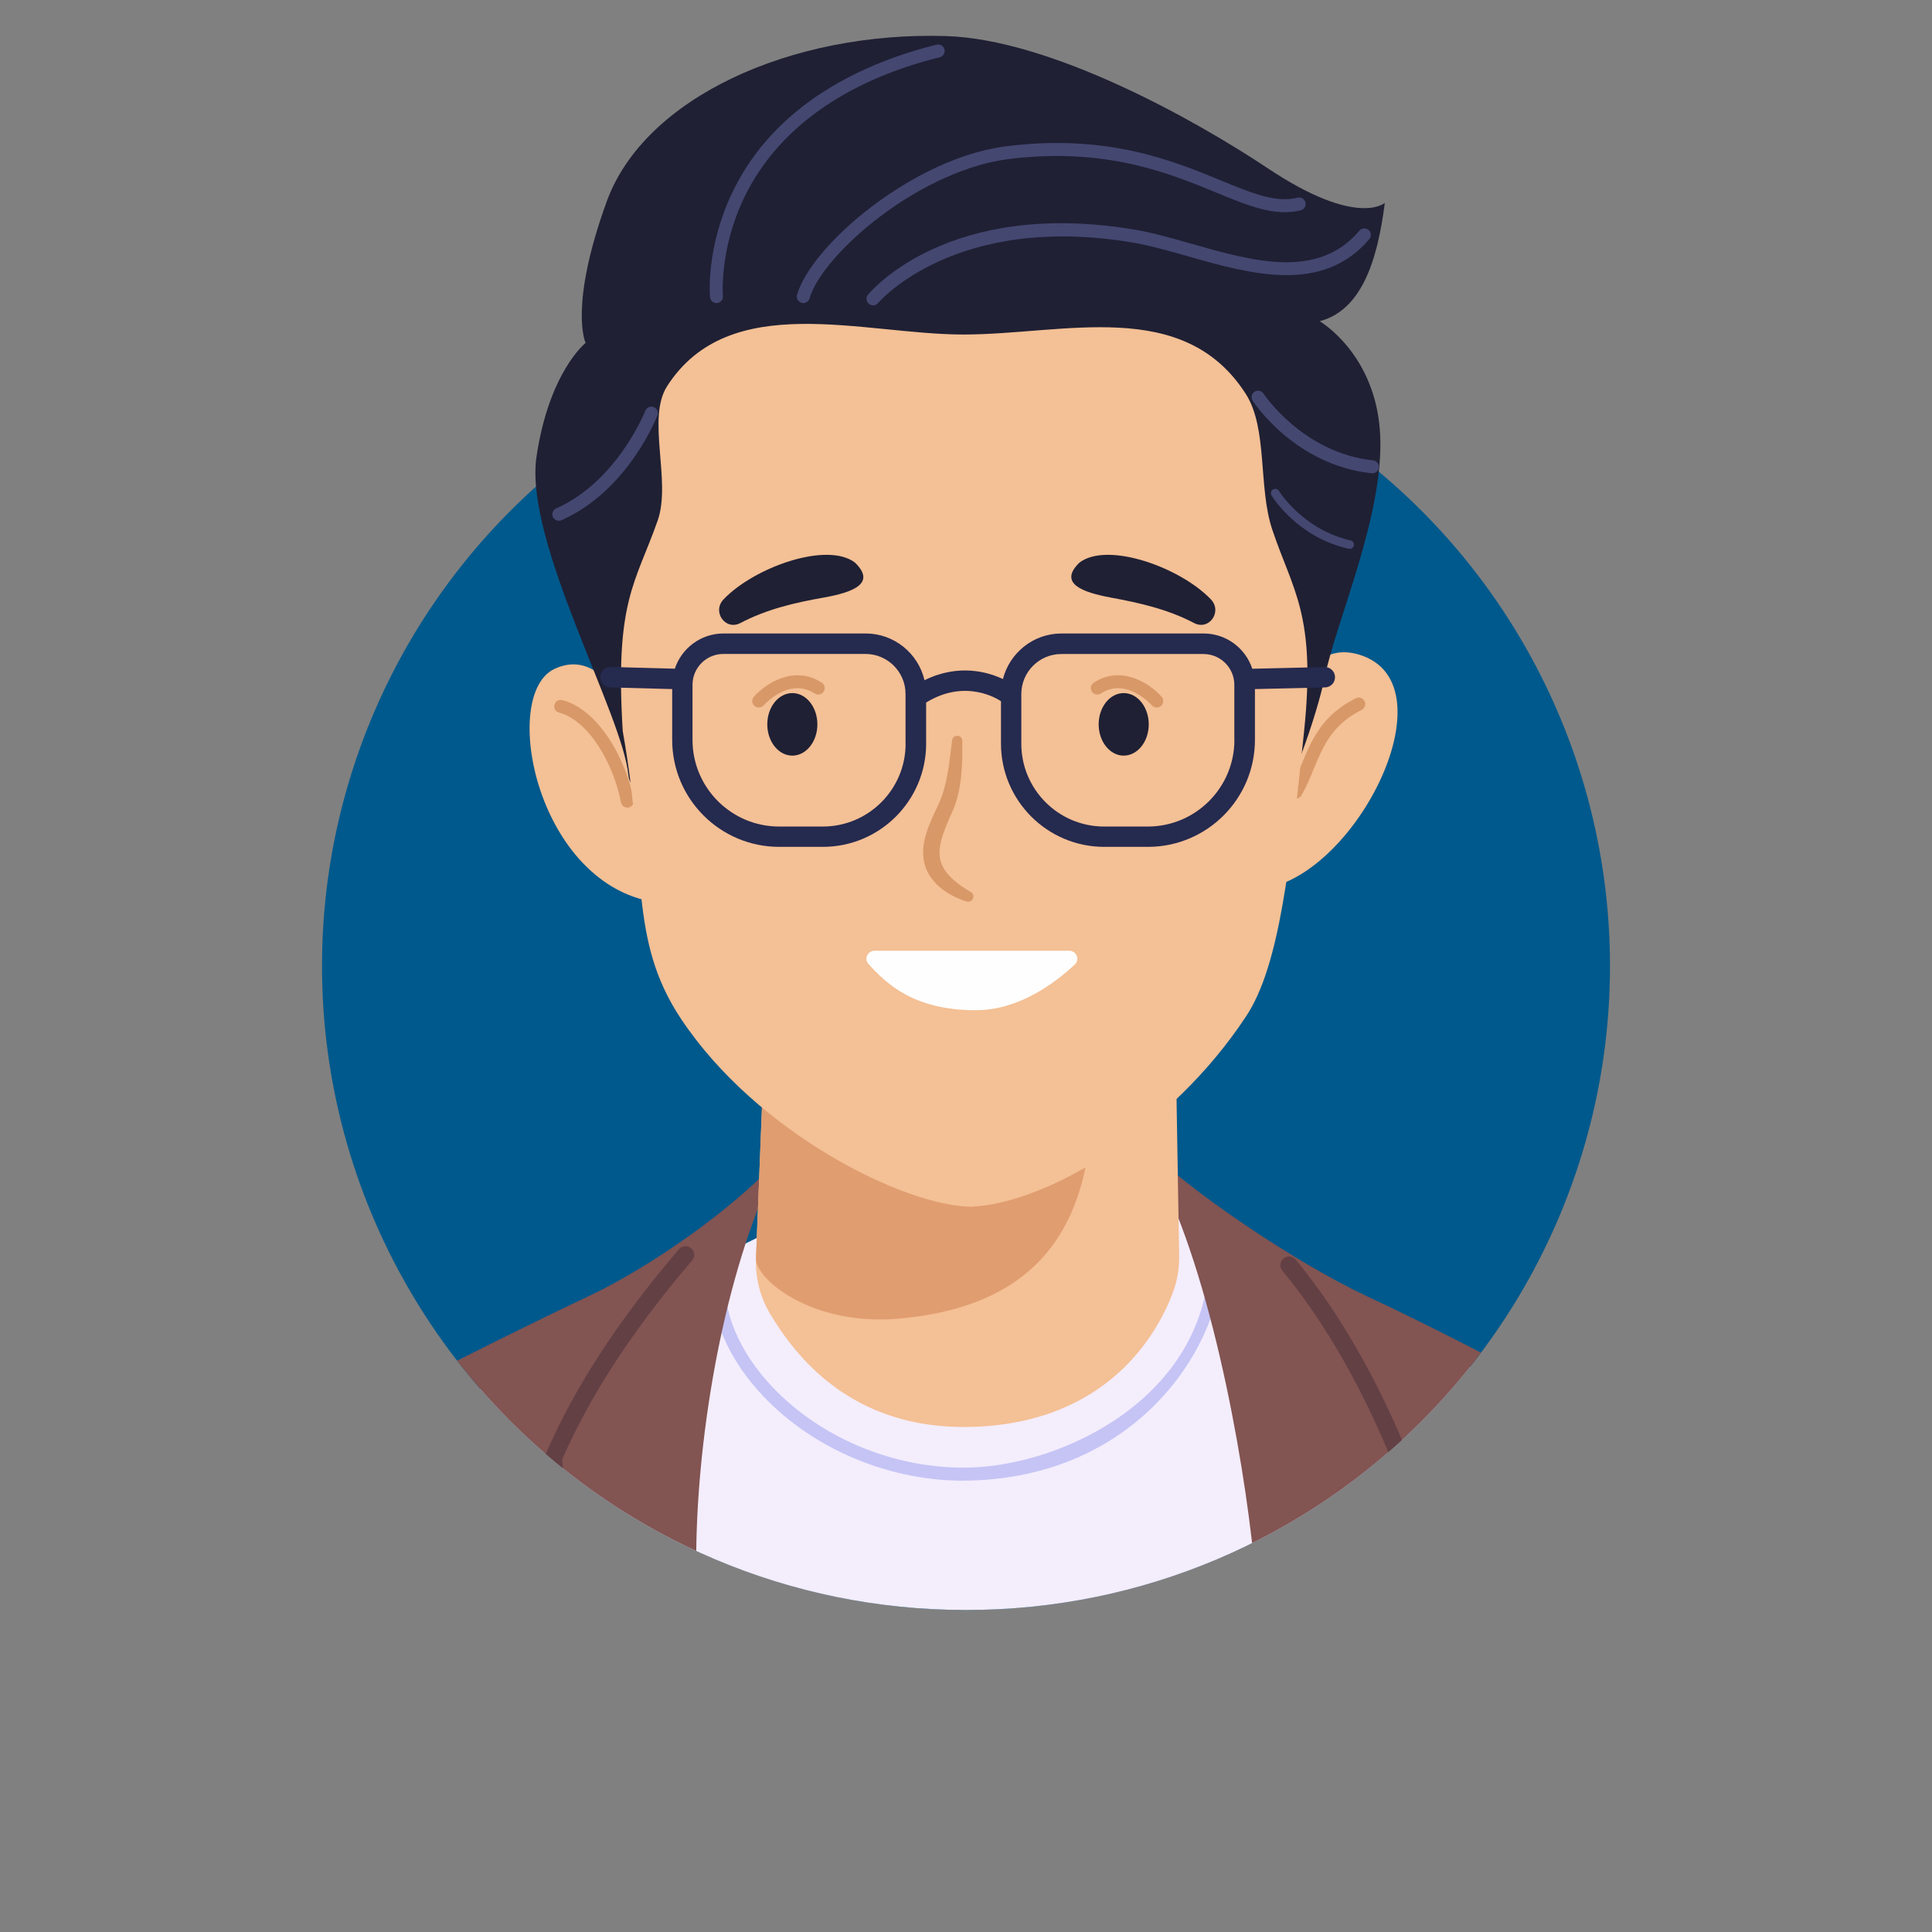 <?xml version="1.0" encoding="UTF-8"?>
<svg id="Layer_1" data-name="Layer 1" xmlns="http://www.w3.org/2000/svg" xmlns:xlink="http://www.w3.org/1999/xlink" viewBox="0 0 270 270">
  <rect x="0" y="0" width="270" height="270" fill="#808080" stroke="none"/>
  <defs>
    <style>
      .cls-1 {
        fill: #d89868;
      }

      .cls-2 {
        fill: #f4c095;
      }

      .cls-3 {
        fill: #6e4544;
      }

      .cls-4 {
        fill: #1f2034;
      }

      .cls-5 {
        fill: #252a4f;
      }

      .cls-6 {
        fill: none;
      }

      .cls-7 {
        fill: #634044;
      }

      .cls-8 {
        fill: #00598c;
      }

      .cls-9 {
        fill: #c5c4f5;
      }

      .cls-10 {
        fill: #e09d70;
      }

      .cls-11 {
        fill: #825452;
      }

      .cls-12 {
        fill: #fefefe;
      }

      .cls-13 {
        fill: #f4edfc;
      }

      .cls-14 {
        clip-path: url(#clippath);
      }

      .cls-15 {
        fill: #444770;
      }
    </style>
    <clipPath id="clippath">
      <path class="cls-6" d="M0,0v135h45c0,49.71,40.29,90,90,90s90-40.29,90-90h45V0H0Z"/>
    </clipPath>
  </defs>
  <circle class="cls-8" cx="135" cy="135" r="90"/>
  <g class="cls-14">
    <g>
      <path class="cls-11" d="M45.61,288.84c-1.5-14.06-27.02-74.09-27.02-74.09,0,0-11.71,7.65-14.26,19.51-2.54,11.86-43.71,117.29-45.44,148.26-1.79,32.02,36.89,48.75,53.5,13.62,14.85-31.42,33.93-100.58,33.21-107.31Z"/>
      <path class="cls-3" d="M21.03,310.55c-4.75,10.81-17.59,20.51-25.55,31.62-2.74,3.82,1.88,7.31,3.51,12.14.57,1.67-12.78,2.32-11.5,4.15,4.68,6.67,31.45-.38,39.6-.57,17.57-60.97,25.82-60.1,6.51-106.06-3.82,19.86-4.42,40.42-12.58,58.72Z"/>
      <path class="cls-2" d="M90.61,107.54s-4.07-18.25-13.1-14.07c-8.08,3.75-2.02,32.81,16.66,32.81,9.99,0-3.56-18.74-3.56-18.74h0Z"/>
      <path class="cls-1" d="M87.67,112.86c-.43,0-.81-.3-.89-.74-1-5.32-4.51-11.46-8.65-12.53-.48-.13-.78-.62-.65-1.1.13-.48.62-.77,1.1-.65,5.03,1.3,8.89,8.16,9.98,13.95.09.49-.23.96-.72,1.06-.06.01-.11.02-.17.02Z"/>
      <path class="cls-2" d="M178.69,105.55s1.69-16.93,11.23-14.07c13.62,4.09-1.28,32.81-14.78,32.81-9.99,0,3.56-18.74,3.56-18.74h0Z"/>
      <path class="cls-1" d="M181.09,111.59c-.15,0-.3-.04-.44-.12-.44-.25-.59-.8-.34-1.23.63-1.12,1.13-2.32,1.61-3.48,1.39-3.35,2.82-6.81,7.56-9.18.45-.22.99-.04,1.22.41.22.45.04.99-.41,1.22-4.13,2.07-5.38,5.07-6.69,8.25-.5,1.21-1.02,2.46-1.71,3.68-.17.3-.47.46-.79.46Z"/>
      <path class="cls-13" d="M220.47,384.22c-.04-.22-.07-.41-.1-.57-1.99-9.96,24.83-158.83,22.38-166.11-2.45-7.28-78.95-54.92-106.26-55.6-20.26-.51-108.74,56.16-108.74,56.16,0,0,21.84,130.92,25.91,166.12h166.81Z"/>
      <path class="cls-9" d="M134.62,206.93c-10.85,0-21.78-4.79-28.73-12.66-4.92-5.57-7.13-11.87-6.24-17.76.08-.49.53-.83,1.03-.76.49.08.83.54.76,1.03-.82,5.34,1.24,11.13,5.8,16.28,6.83,7.72,17.7,12.33,28.36,12.03,13.07-.37,32.73-9.8,33.4-28.86.02-.5.41-.9.94-.87.5.02.89.44.87.94-.24,6.76-3.65,14.14-9.13,19.75-4.63,4.75-12.91,10.48-26.03,10.86-.35.01-.69.01-1.04.01Z"/>
      <path class="cls-11" d="M252.56,215.18s-30.7-19.59-61.6-34.06c-9.64-4.52-24.72-14.6-31.53-21.41,8.25,12.3,13.55,38.71,15.51,55.57,6.56,56.37-31.22,140.2-31.22,140.2,0,0-47.83-80-46.39-140.29.4-16.71,4.23-38.87,11.9-53.67-6.6,7.45-18.55,15.63-26.75,19.52-34.95,16.56-63.88,33.72-63.88,33.72,0,0,22.89,164.18,22.13,178.1-1.44,26.35-11.98,105.74-14.85,172.81,0,0,28.35,3.72,37.81,4.87,28.47,3.45,71.78-1.81,77.66-35.62l-.02.57c3.41,34.22,56.87,36.94,87.83,29.35,5.25-1.29,17.09-4.44,17.09-4.44,0,0-18.57-155.41-18.57-172.14,0-9.74,24.88-173.06,24.88-173.06Z"/>
      <path class="cls-7" d="M34.92,334.76c-.6,0-1.12-.44-1.2-1.05l-12.46-94.85c-.09-.66.38-1.27,1.04-1.36.66-.08,1.27.38,1.36,1.04l12.46,94.85c.09.66-.38,1.27-1.04,1.36-.05,0-.11.01-.16.01Z"/>
      <path class="cls-11" d="M314.43,370.79c-3.96-13.05-47.95-135.69-50.99-143.22-3.04-7.53-11.21-12.55-11.21-12.55l-30.94,84.35,34.27,79.67c-22,13.52-47.27,34.66-55.21,40.87,4.68,25.91,22.16,41.08,22.16,41.08,0,0,68.06-39.07,77.38-45.67,4.91-3.48,9.74-9.2,13.22-13.83,3.68-4.9,5.23-11.08,4.34-17.14-.55-3.79-1.48-8.46-3.02-13.56Z"/>
      <path class="cls-7" d="M140,359.56c-.33,0-.66-.14-.9-.4-17.86-19.95-35.29-45.24-49.07-71.2-11.73-22.09-19.34-41.91-19.86-51.7,0-.08,0-.16.01-.25.7-4.59,7.65-13.94,9.54-16.4-.83-2.74-3.69-12.52-3.55-15.99,0-.15.04-.3.1-.43,4.04-9.32,10.13-18.68,18.62-28.61.43-.51,1.2-.57,1.7-.13.51.43.57,1.2.13,1.7-8.26,9.67-14.2,18.77-18.15,27.79.01,3.12,2.61,12.24,3.63,15.57.12.38.04.79-.2,1.1-2.41,3.1-8.74,11.88-9.42,15.67,1.02,17.06,27.6,75.8,68.31,121.29.44.5.4,1.26-.09,1.71-.23.21-.52.31-.81.31Z"/>
      <path class="cls-7" d="M141.44,362.44c-.22,0-.45-.06-.65-.19-.56-.36-.72-1.11-.36-1.67.98-1.52,2.42-3.66,4.24-6.36,15.11-22.43,55.21-81.93,56.29-123.08-.62-1.18-5.32-6.67-9.64-11.43-.31-.34-.4-.82-.23-1.25,1.01-2.62,3.65-9.77,4.13-12.51-4.18-10.88-9.86-20.95-16.01-28.38-.43-.51-.35-1.28.16-1.7.51-.43,1.28-.35,1.7.16,6.38,7.7,12.24,18.12,16.52,29.36.07.19.09.39.07.59-.37,2.82-3.16,10.32-4.05,12.66,3.69,4.08,9.36,10.51,9.74,12,.03.11.04.21.04.32-.94,41.87-41.45,101.98-56.7,124.61-1.81,2.69-3.25,4.82-4.21,6.32-.23.36-.62.55-1.02.55Z"/>
      <path class="cls-7" d="M234.68,329.98c-.05,0-.1,0-.16-.01-.49-.09-.82-.56-.74-1.05,1.42-8.1,5.22-25.42,8.9-42.17,3.67-16.73,7.48-34.03,8.88-42.09.09-.49.56-.82,1.05-.74.49.09.82.56.74,1.05-1.42,8.1-5.22,25.42-8.9,42.17-3.67,16.73-7.48,34.03-8.88,42.09-.08.44-.46.75-.89.75Z"/>
      <path class="cls-4" d="M132.07,117.57s42.98-.76,45.5-3.47c2.52-2.7,6.49-14.17,7.56-19.45,1.62-7.95,8.31-22.65,7.75-33.91-.56-11.27-8.45-15.85-8.45-15.85,5.69-1.5,8.03-8.07,9.1-16.54,0,0-3.83,3.51-16.29-4.79-10.3-6.87-30.39-18.07-45.03-18.52-21.66-.67-42.16,8.62-47.42,23.12-5.35,14.73-2.95,19.76-2.95,19.76,0,0-5.09,4.02-6.86,15.88-1.77,11.86,12.06,36.02,12.84,44.56.78,8.53,44.24,9.22,44.24,9.22h0Z"/>
      <path class="cls-2" d="M106.92,143.85l-1.27,31.93c-.11,2.75.57,5.48,1.96,7.81,3.44,5.73,11.28,16.3,28.2,15.82,19.16-.54,26.08-13.27,28.14-18.88.59-1.62.87-3.34.84-5.07l-.56-33.4-57.32,1.78Z"/>
      <path class="cls-10" d="M152.66,142.43l-45.74,1.42-1.27,31.93s0,.04,0,.05c-.11,2.96,7.84,9.52,19.97,8.45,22.07-1.94,27.04-15.97,27.04-31.73v-10.14Z"/>
      <path class="cls-2" d="M87.03,102.19c-1.12-18.27,1.76-20.56,4.88-29.44,1.94-5.51-1.58-14.26,1.32-18.78,8.72-13.57,27.35-7.22,41.41-7.22s30.74-5.31,39.46,8.3c3.1,4.85,1.71,13,3.7,18.96,2.86,8.56,6.15,11.82,4.45,28.18-1.96,18.86-3.41,32.72-8.09,39.82-10.46,15.87-27.8,26.17-38.43,26.63-9.26-.07-29.9-10.23-40.56-26.26-7.42-11.16-4.68-20.88-8.14-40.19h0Z"/>
      <path class="cls-12" d="M122.23,132.87h27.19c1.03,0,1.53,1.24.78,1.93-2.87,2.66-7.84,6.38-13.85,6.38-8.78,0-12.58-3.83-14.98-6.46-.65-.72-.12-1.85.86-1.85h0Z"/>
      <path class="cls-1" d="M134.48,103.55c.04,3.08-.02,6.51-1.22,9.49-2.42,5.43-3.56,8.11,2.41,11.62.74.42.25,1.56-.56,1.32-2.71-.8-5.56-2.78-6.02-5.82-.44-2.83,1.06-5.54,2.15-7.94,1.22-2.79,1.42-5.69,1.82-8.77.12-.87,1.43-.79,1.43.09h0Z"/>
      <path class="cls-4" d="M150.83,78.64c3.91-3.02,14.13.65,18.39,5.12,1.64,1.72-.24,4.39-2.33,3.32-3.68-1.94-7.61-2.82-11.66-3.57-3.83-.71-7.4-1.94-4.39-4.87h0Z"/>
      <path class="cls-4" d="M119.51,78.64c-3.92-3.02-14.13.65-18.39,5.12-1.64,1.72.24,4.39,2.33,3.32,3.68-1.94,7.61-2.85,11.66-3.57,4.01-.71,7.4-1.94,4.39-4.87h0Z"/>
      <path class="cls-4" d="M107.23,101.23c0-2.41,1.56-4.37,3.5-4.37s3.5,1.96,3.5,4.37-1.57,4.37-3.5,4.37-3.5-1.96-3.5-4.37h0Z"/>
      <path class="cls-4" d="M153.54,101.23c0-2.41,1.57-4.37,3.5-4.37s3.5,1.96,3.5,4.37-1.57,4.37-3.5,4.37-3.5-1.96-3.5-4.37h0Z"/>
      <path class="cls-5" d="M185.14,93.22s-.02,0-.03,0l-10.1.24c-.94-2.86-3.63-4.93-6.8-4.93h-19.87c-3.94,0-7.25,2.72-8.18,6.37-2.07-.98-6.17-2.2-10.96.16-.87-3.73-4.22-6.53-8.22-6.53h-19.87c-3.17,0-5.86,2.07-6.8,4.92l-8.95-.24s-.03,0-.04,0c-.77,0-1.41.61-1.43,1.39-.02.79.6,1.45,1.39,1.47l8.66.23v7.1c0,8.25,6.71,14.95,14.95,14.95h6.11c7.96,0,14.43-6.47,14.43-14.43v-5.74c5.49-3.38,10-.5,10.46-.18v5.92c0,7.95,6.47,14.43,14.43,14.43h6.11c8.25,0,14.95-6.71,14.95-14.95v-7.1l9.8-.23c.79-.02,1.41-.67,1.39-1.46-.02-.78-.65-1.39-1.43-1.39ZM126.56,103.94c0,6.38-5.19,11.57-11.57,11.57h-6.11c-6.67,0-12.1-5.43-12.1-12.1v-7.71c0-2.38,1.93-4.31,4.31-4.31h19.87c3.08,0,5.59,2.51,5.59,5.59v6.95ZM172.51,103.41c0,6.67-5.43,12.1-12.1,12.1h-6.11c-6.38,0-11.57-5.19-11.57-11.57v-6.95c0-3.08,2.51-5.59,5.59-5.59h19.87c2.38,0,4.31,1.93,4.31,4.31v7.71Z"/>
      <path class="cls-1" d="M106.04,98.88c-.21,0-.43-.07-.6-.23-.37-.33-.41-.9-.08-1.28,1.58-1.79,5.59-4.5,9.48-1.97.42.27.54.83.27,1.25-.27.42-.84.54-1.25.27-3.54-2.31-6.99,1.49-7.13,1.65-.18.2-.43.3-.68.3Z"/>
      <path class="cls-1" d="M161.65,98.88c-.25,0-.5-.1-.68-.31-.16-.18-3.6-3.95-7.13-1.65-.42.27-.98.15-1.25-.27-.27-.42-.15-.98.27-1.25,3.89-2.53,7.9.18,9.48,1.97.33.37.3.95-.08,1.28-.17.15-.39.23-.6.23Z"/>
      <path class="cls-15" d="M100.13,42.35c-.46,0-.86-.35-.9-.82-.03-.28-.58-6.84,3.06-14.52,6.06-12.79,18.9-18.36,28.6-20.77.49-.12.98.17,1.1.66.12.49-.18.98-.66,1.1-13.33,3.32-22.8,10.13-27.37,19.7-3.46,7.25-2.94,13.6-2.93,13.67.04.5-.32.94-.82.98-.03,0-.06,0-.08,0Z"/>
      <path class="cls-15" d="M112.26,42.35c-.08,0-.17-.01-.25-.04-.48-.14-.76-.64-.62-1.12,1.03-3.5,5.06-8.25,10.52-12.38,3.57-2.7,10.75-7.37,18.82-8.38,14.03-1.75,23.19,2.03,29.87,4.78,4.31,1.78,7.71,3.18,10.74,2.42.49-.12.98.17,1.1.66.12.49-.17.98-.66,1.1-3.61.9-7.26-.6-11.87-2.5-6.5-2.68-15.4-6.35-28.96-4.66-5.59.7-12.13,3.63-17.95,8.03-5.09,3.85-8.97,8.34-9.87,11.45-.12.4-.48.65-.87.65Z"/>
      <path class="cls-15" d="M122,42.67c-.2,0-.41-.07-.57-.21-.39-.32-.44-.89-.13-1.27.45-.55,11.33-13.45,37.26-9.1,2.47.41,5.1,1.16,7.89,1.96,8.71,2.48,17.71,5.04,23.53-1.81.32-.38.9-.43,1.28-.1.38.32.43.9.1,1.28-6.57,7.73-16.58,4.89-25.4,2.38-2.74-.78-5.33-1.51-7.69-1.91-24.83-4.16-35.45,8.34-35.56,8.46-.18.22-.44.33-.7.33Z"/>
      <path class="cls-15" d="M78.1,72.78c-.35,0-.68-.2-.83-.54-.2-.46,0-.99.46-1.19,8.53-3.77,12.41-13.54,12.45-13.64.18-.47.7-.7,1.17-.52.47.18.7.7.52,1.17-.17.43-4.18,10.57-13.41,14.64-.12.05-.24.08-.37.08Z"/>
      <path class="cls-15" d="M191.79,66.14s-.07,0-.1,0c-10.69-1.15-16.39-9.78-16.63-10.15-.27-.42-.15-.98.27-1.25.42-.27.98-.15,1.25.27.05.08,5.5,8.28,15.31,9.33.5.05.86.5.8,1-.05.46-.44.81-.9.81Z"/>
      <path class="cls-15" d="M188.59,76.7s-.09,0-.13-.01c-7.2-1.64-10.62-7.23-10.76-7.46-.17-.29-.08-.66.21-.83.28-.17.66-.08.83.21.03.05,3.32,5.39,10,6.91.33.07.53.4.46.72-.06.28-.31.47-.59.47Z"/>
    </g>
  </g>
</svg>